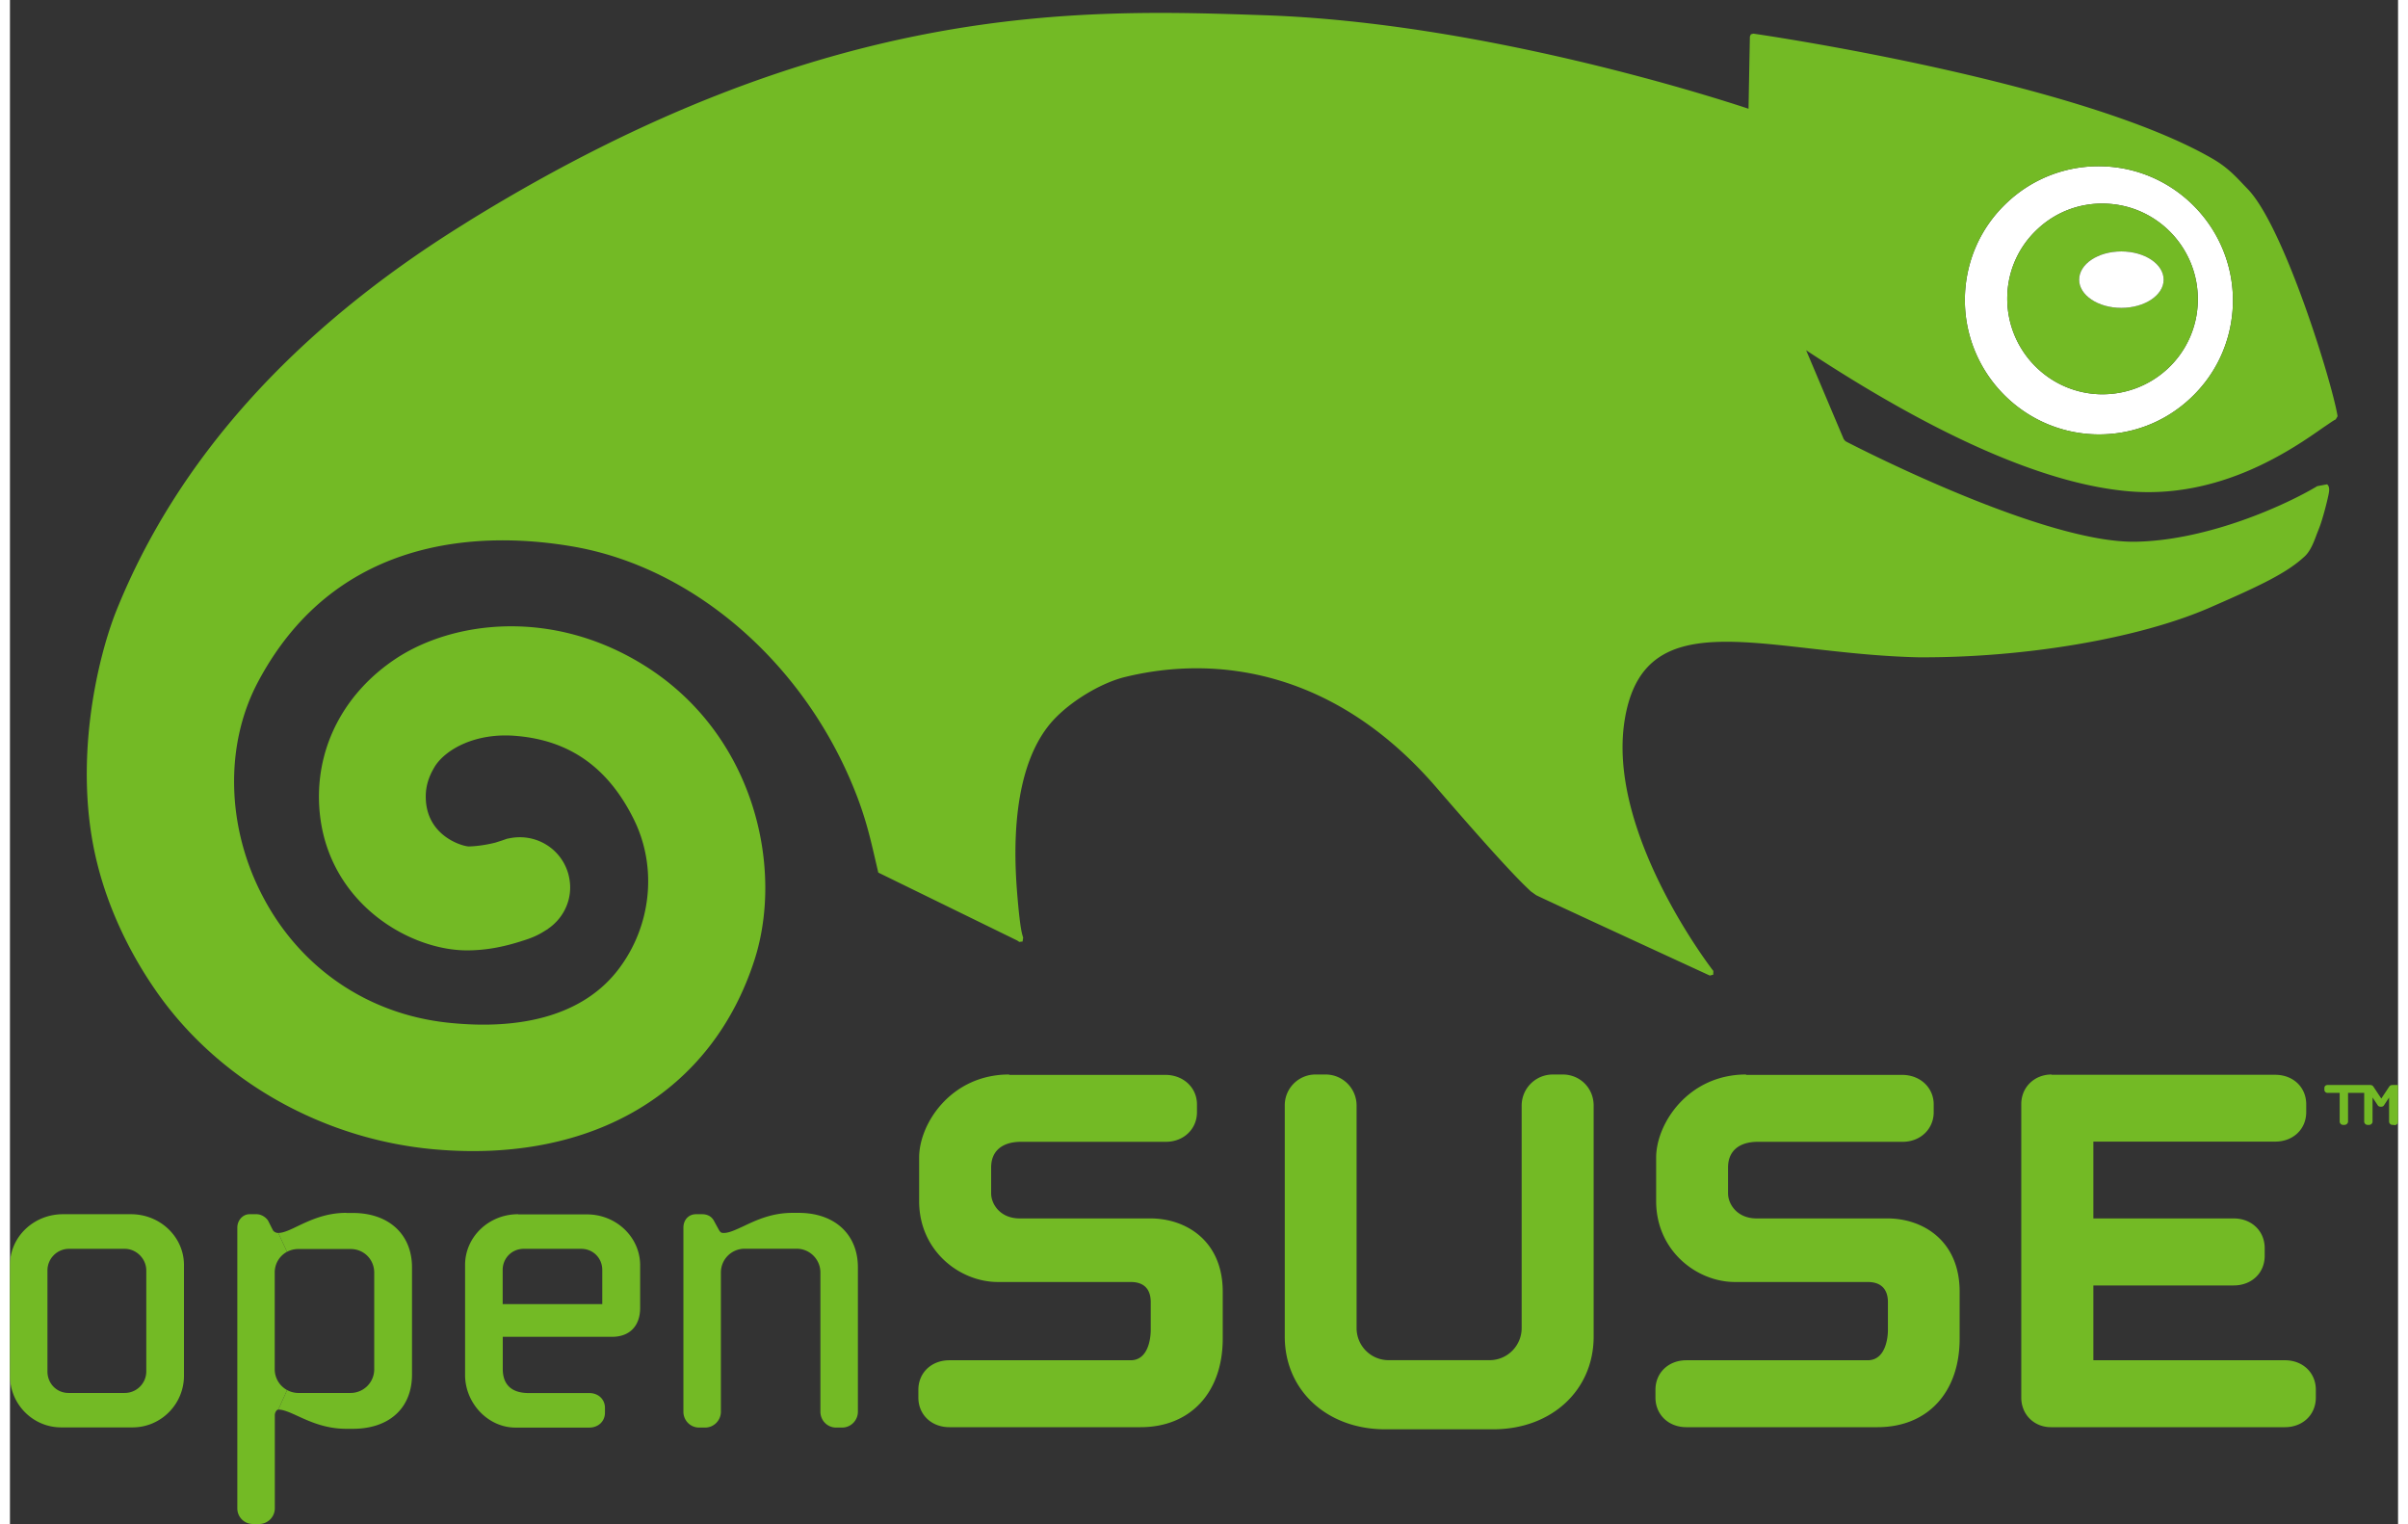 <svg height="1582" viewBox="72.8 74.08 248.401 158.499" width="2500" xmlns="http://www.w3.org/2000/svg"><rect x="72.8" y="74.08" width="248.401" height="158.499" fill="#333333" stroke="none"/><path d="m318.55 190.72c0 .19-.16.351-.359.351h-.16a.355.355 0 0 1 -.351-.351v-2.979h-1.68v2.979c0 .19-.17.351-.37.351h-.149a.355.355 0 0 1 -.351-.351v-2.979h-1.26a.32.32 0 0 1 -.33-.33v-.17c0-.2.15-.32.33-.32h4.41c.17 0 .29.061.35.16l.83 1.25.83-1.25c.07-.09.17-.16.35-.16h.561v3.83c0 .18-.17.35-.37.35l-.05-.029h-.16a.355.355 0 0 1 -.351-.351v-2.5l-.55.84c-.06.08-.17.12-.27.12h-.061c-.1 0-.22-.04-.279-.12l-.561-.84v2.499zm-5.9 27.9v.81c0 1.78-1.351 3.08-3.221 3.08h-24.329c-1.77 0-3.09-1.33-3.09-3.08v-30.52c0-1.76 1.37-3.08 3.15-3.08l.01.03h23.25c1.87 0 3.23 1.29 3.23 3.069v.811c0 1.779-1.36 3.069-3.23 3.069h-18.91v7.99h14.59c1.87 0 3.23 1.311 3.23 3.09v.801c0 1.79-1.36 3.079-3.23 3.079h-14.59v7.78h19.92c1.88.001 3.22 1.311 3.22 3.071z" fill="#73ba25"/><path d="m290.56 91.38c7.69.27 13.721 6.75 13.46 14.43-.14 3.72-1.699 7.16-4.42 9.7-2.72 2.55-6.26 3.87-10 3.74-7.68-.28-13.699-6.75-13.449-14.43.13-3.72 1.689-7.17 4.42-9.71a13.825 13.825 0 0 1 9.989-3.73zm9.81 14.14c.18-5.47-4.101-10.07-9.57-10.26-2.649-.1-5.17.84-7.1 2.65a9.788 9.788 0 0 0 -3.141 6.9c-.18 5.47 4.101 10.07 9.561 10.27 2.66.08 5.18-.86 7.12-2.66a9.818 9.818 0 0 0 3.13-6.9z" fill="#fff"/><path d="m290.8 95.26c5.47.19 9.75 4.79 9.57 10.26a9.818 9.818 0 0 1 -3.13 6.9 9.943 9.943 0 0 1 -7.12 2.66c-5.46-.2-9.74-4.8-9.561-10.27.08-2.65 1.21-5.1 3.141-6.9a9.762 9.762 0 0 1 7.1-2.65zm6.02 7.91c0-1.63-1.971-2.94-4.4-2.94s-4.39 1.31-4.39 2.94c0 1.61 1.96 2.93 4.39 2.93s4.4-1.32 4.4-2.93z" fill="#73ba25"/><path d="m292.42 100.23c2.43 0 4.4 1.31 4.4 2.94 0 1.61-1.971 2.93-4.4 2.93s-4.39-1.32-4.39-2.93c0-1.63 1.96-2.94 4.39-2.94z" fill="#fff"/><g fill="#73ba25"><path d="m275.6 208.41v4.89c0 5.601-3.34 9.21-8.55 9.21h-19.87c-1.87 0-3.22-1.31-3.22-3.08v-.81c0-1.771 1.35-3.07 3.22-3.07h18.851c2.05 0 2.109-2.81 2.109-3.12v-2.93c0-.96-.38-2.09-2.109-2.09h-13.811c-3.93 0-8.189-3.22-8.189-8.41v-4.53c0-3.54 3.34-8.64 9.359-8.64v.04h16.221c1.89 0 3.29 1.33 3.29 3.07v.81c0 1.76-1.391 3.08-3.221 3.08h-15.06c-1.98 0-3.11.97-3.11 2.67v2.69c0 1.1.92 2.609 2.971 2.609h13.6c3.749.001 7.519 2.361 7.519 7.611zm-41.29-22.58c1.811 0 3.221 1.42 3.221 3.229v24.03c0 5.59-4.391 9.641-10.45 9.641h-11.23c-6.06 0-10.449-4.051-10.449-9.641v-24.03a3.2 3.2 0 0 1 3.22-3.229h1.02c1.801 0 3.23 1.45 3.23 3.229v23.141c0 1.85 1.49 3.34 3.33 3.34h10.51c1.83 0 3.33-1.49 3.33-3.34v-23.14a3.235 3.235 0 0 1 3.229-3.229h1.039zm-35.36 22.58v4.89c0 5.601-3.36 9.21-8.55 9.21h-19.88c-1.88 0-3.23-1.31-3.23-3.08v-.81c0-1.771 1.36-3.07 3.23-3.07h18.85c2.04 0 2.09-2.81 2.09-3.12v-2.93c0-.96-.36-2.09-2.09-2.09h-13.81c-3.95 0-8.19-3.22-8.19-8.41v-4.53c0-3.54 3.33-8.64 9.36-8.64l.02.04h16.23c1.88 0 3.29 1.33 3.29 3.07v.81c0 1.76-1.39 3.08-3.23 3.08h-15.06c-1.99 0-3.12.97-3.12 2.67v2.69c0 1.1.92 2.609 2.97 2.609h13.59c3.75.001 7.53 2.361 7.53 7.611z"/><path d="m312.8 124.64 1.021-.19c.279.22.239.67.149 1.07-.189.93-.64 2.62-.95 3.42l-.26.66c-.359.98-.72 1.91-1.41 2.47-1.899 1.73-4.939 3.11-9.699 5.19-7.36 3.22-19.29 5.25-30.37 5.18-3.971-.09-7.811-.53-11.181-.91-10.319-1.18-17.779-2.02-19.33 7.36-1.96 11.76 9.101 26.04 9.211 26.169l-.011.391-.359.09s-17.63-8.12-18.061-8.36l-.56-.399-.45-.431c-1.33-1.279-4-4.149-9.42-10.43-10.51-12.15-22.81-13.75-32.29-11.44-2.31.55-5.25 2.24-7.16 4.14-4.95 4.88-4.39 14.71-4.11 18.29.33 4.05.54 4.35.63 4.68l-.06.41-.35.04-.2-.14-14.46-7.07-.55-2.36c-.37-1.56-.8-3.29-1.62-5.46-5.17-13.63-16.79-23.88-29.59-26.09-8.65-1.49-24.42-1.66-32.77 14.1-3.49 6.58-3.28 15.15.55 22.37 3.9 7.391 10.87 12.13 19.12 13.04 8.18.891 14.33-1 17.78-5.47 3.48-4.51 4.13-10.65 1.66-15.65-2.65-5.369-6.65-8.22-12.21-8.689-4.23-.38-7.37 1.38-8.5 3.18-.33.561-.93 1.601-.94 3.08v.05c0 4.03 3.69 5.13 4.44 5.181.23 0 1.34-.03 2.81-.4l.71-.229.49-.171.36-.069c2.68-.49 5.26 1.09 6.01 3.7.13.479.2.96.2 1.439 0 1.73-.88 3.34-2.34 4.32l.06-.021-.16.09-.24.15c-.77.49-1.48.76-2.23.99-2.1.689-3.96 1.01-5.83 1.01-6.38-.01-15.27-5.5-15.39-15.81-.06-5.82 2.86-11.12 8-14.53 5.92-3.91 16.15-5.24 25.64.58 11.68 7.15 14.73 21.149 11.68 30.7-4.43 13.83-16.89 21.22-33.34 19.75-11.65-1.04-22.47-7.19-28.91-16.45-2.86-4.101-4.98-8.67-6.12-13.23-2.63-10.43.03-21.51 2.01-26.42 6.3-15.61 18.36-29.04 35.81-39.93l1.1-.69c37.12-22.811 63.39-21.891 82.62-21.221 22.681.79 46.87 8.61 50.21 9.72.011-.75.141-7.51.141-7.51l.1-.23.26-.07c1.521.21 34.11 5.05 47.841 13.05 1.699 1 2.539 2.04 3.59 3.12 3.79 3.92 8.81 20.25 9.34 23.62l-.2.34c-.2.07-.67.42-1.3.84-3.2 2.24-10.69 7.48-20.29 6.62-8.63-.76-19.9-5.71-33.49-14.66.601 1.41 3.43 8.11 3.91 9.24l.18.22c1.971 1.02 20.851 10.64 30.221 10.45 7.557-.15 15.627-3.84 18.857-5.78zm-8.78-18.83c.261-7.68-5.77-14.16-13.46-14.43-3.72-.13-7.27 1.19-9.989 3.73-2.73 2.54-4.29 5.99-4.42 9.71-.25 7.68 5.77 14.15 13.449 14.43 3.74.13 7.28-1.19 10-3.74 2.72-2.54 4.28-5.98 4.42-9.7zm-154.9 95.79c1.3-.619 2.92-1.38 5.06-1.38h.66c3.74 0 6.16 2.23 6.16 5.66v15.02c0 .909-.74 1.649-1.63 1.649h-.64c-.91 0-1.63-.74-1.63-1.649v-14.48c0-1.36-1.11-2.47-2.46-2.47h-5.43a2.466 2.466 0 0 0 -2.46 2.47v14.48c0 .909-.74 1.649-1.63 1.649h-.64c-.91 0-1.63-.74-1.63-1.649v-19.14c0-.819.55-1.399 1.31-1.399h.63c.6 0 1.04.26 1.28.77l.45.82c.19.34.29.359.54.359.56 0 1.25-.34 2.06-.71zm-10.77 4.07v4.43c0 1.891-1.1 3.011-2.92 3.011h-11.37v3.34c0 1.649.93 2.51 2.7 2.51h6.3c.94 0 1.63.65 1.63 1.54v.5c0 .9-.69 1.55-1.63 1.55h-7.68c-2.84 0-5.24-2.52-5.24-5.479v-11.432c0-2.92 2.47-5.279 5.51-5.279l.01.02h7.17c3.04-.001 5.52 2.379 5.52 5.289zm-3.94 4.04v-3.55c0-1.24-.96-2.2-2.19-2.2h-5.98c-1.24 0-2.19.98-2.19 2.2v3.55zm-34.07 6.77c0 .939.52 1.75 1.29 2.17l-.92 2.029c-.17 0-.36.301-.36.58v9.69c0 .89-.73 1.63-1.63 1.63h-.64c-.92 0-1.63-.73-1.63-1.63v-29.19c0-.779.58-1.399 1.27-1.399h.73c.62 0 1.12.479 1.23.729l.48.95c.12.17.33.27.55.27l.91 1.96a2.433 2.433 0 0 0 -1.28 2.171z"/><path d="m108.46 200.23c3.75 0 6.16 2.229 6.16 5.659v11.141c0 3.489-2.36 5.649-6.16 5.649h-.67c-2.15 0-3.77-.739-5.06-1.33-.8-.369-1.48-.67-2.02-.67l.92-2.029c.35.189.75.3 1.17.3h5.43a2.46 2.46 0 0 0 2.46-2.47v-10.04c0-1.381-1.08-2.46-2.46-2.46h-5.43c-.43 0-.83.109-1.18.289l-.91-1.96c.54 0 1.22-.319 2-.699 1.31-.62 2.92-1.391 5.07-1.391v.011zm-17.56 5.41v11.521c0 2.96-2.4 5.37-5.34 5.37h-7.44c-2.93 0-5.32-2.41-5.32-5.37v-11.521c0-2.92 2.47-5.279 5.51-5.279h7.08c3.04-.001 5.51 2.369 5.51 5.279zm-3.92 11.07v-10.5c0-1.22-1.03-2.25-2.24-2.25h-5.8c-1.23 0-2.24 1.01-2.24 2.25v10.5c0 1.26.96 2.24 2.19 2.24h5.85c1.24 0 2.24-1.01 2.24-2.24z"/></g></svg>